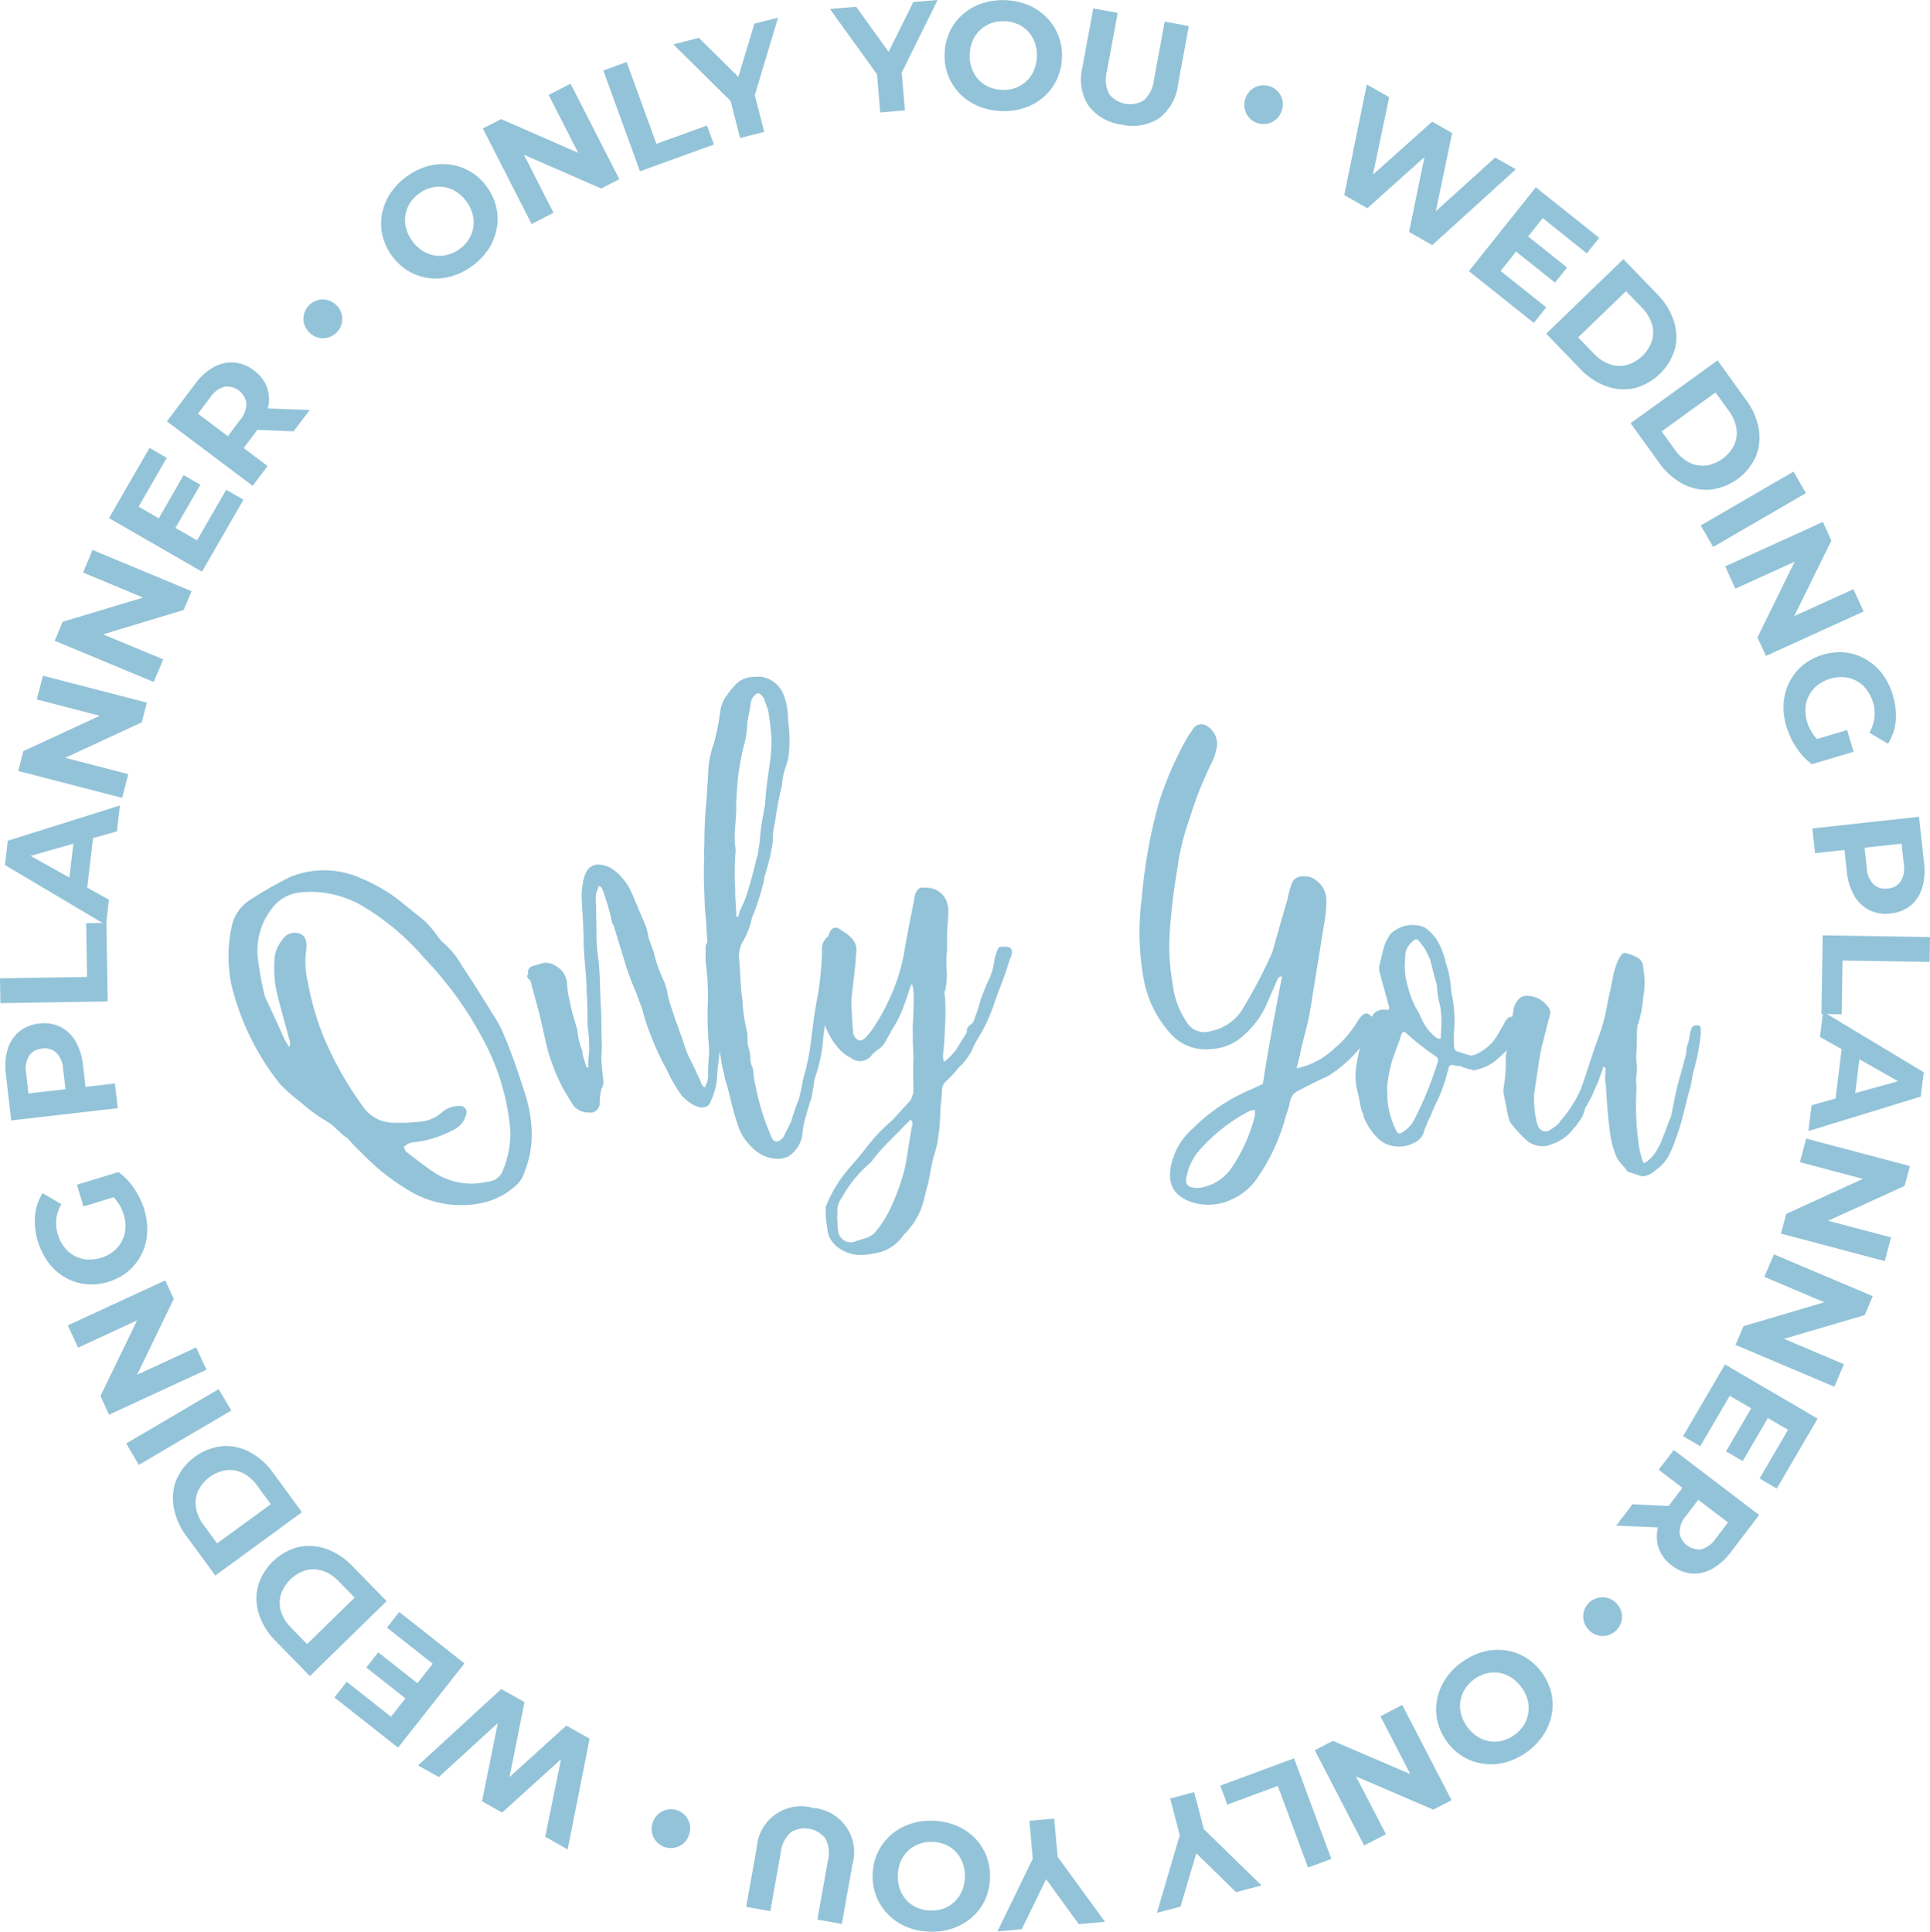 <svg xmlns="http://www.w3.org/2000/svg" xmlns:xlink="http://www.w3.org/1999/xlink" id="logo-footer" width="136.945" height="137.088" viewBox="0 0 136.945 137.088"><defs><clipPath id="clip-path"><rect id="Rectangle_57" data-name="Rectangle 57" width="136.945" height="137.088" fill="#93c3d8"></rect></clipPath></defs><g id="Groupe_116" data-name="Groupe 116" clip-path="url(#clip-path)"><path id="Trac&#xE9;_512" data-name="Trac&#xE9; 512" d="M27.766,113.086a10.087,10.087,0,0,1,.027-3.968,2.953,2.953,0,0,1,1.45-2.042,28.114,28.114,0,0,1,2.668-1.525,6.36,6.36,0,0,1,5.033.056,12.056,12.056,0,0,1,2.627,1.487l1.925,1.554a8.358,8.358,0,0,1,.755.856,7.189,7.189,0,0,0,.476.617,5.966,5.966,0,0,1,1.369,1.63c.84,1.265,1.676,2.6,2.477,3.9a7.592,7.592,0,0,1,.557,1.1c.577,1.359,1.042,2.748,1.472,4.1a9.84,9.84,0,0,1,.494,2.677,7.132,7.132,0,0,1-.514,2.945,1.982,1.982,0,0,1-.533.886,5.151,5.151,0,0,1-2.509,1.314,7.108,7.108,0,0,1-5.129-.871,15.944,15.944,0,0,1-2.252-1.611,30.338,30.338,0,0,1-2.181-2.158c-.426-.247-.8-.748-1.293-1.073a12.052,12.052,0,0,1-1.9-1.369,14.847,14.847,0,0,1-1.5-1.306,18.053,18.053,0,0,1-3.521-7.2M40.147,125c.877.68,1.509,1.16,2,1.485a4.774,4.774,0,0,0,3.781.677,1.253,1.253,0,0,0,1.158-.884,7.037,7.037,0,0,0,.5-2.653,16.361,16.361,0,0,0-1.976-6.63,25.078,25.078,0,0,0-4.1-5.659l-.446-.506a17.574,17.574,0,0,0-4.095-3.306,7.265,7.265,0,0,0-4.319-.894,2.861,2.861,0,0,0-1.982,1.126,4.876,4.876,0,0,0-1,3.577,21.347,21.347,0,0,0,.495,2.677l.226.492.907,1.968a6.214,6.214,0,0,0,.591,1.139.732.732,0,0,0,0-.551c-.293-1.195-.694-2.433-.948-3.661a8.256,8.256,0,0,1-.1-1.918,2.284,2.284,0,0,1,.53-1.437,1.045,1.045,0,0,1,1.316-.47c.357.169.48.545.41,1.092l0,.073a5.788,5.788,0,0,0,.117,2.249,19.105,19.105,0,0,0,1.213,4.119,24.2,24.2,0,0,0,2.651,4.65,2.639,2.639,0,0,0,2.387,1.215,8.476,8.476,0,0,0,1.474-.055,2.684,2.684,0,0,0,1.847-.73,1.918,1.918,0,0,1,1.165-.405.5.5,0,0,1,.464.213.548.548,0,0,1,.007.478,1.64,1.64,0,0,1-.947,1.044,7.863,7.863,0,0,1-2.588.831,1.2,1.2,0,0,0-.867.35,1.691,1.691,0,0,1,.128.3" transform="translate(-11.367 -43.296)" fill="#93c3d8"></path><path id="Trac&#xE9;_513" data-name="Trac&#xE9; 513" d="M66.911,115.19l.272.894a5.243,5.243,0,0,0,.339,1.47.39.39,0,0,1,.026.263l.272.893.13.069c.034-.065.034-.065.019-.115a5.975,5.975,0,0,1,.06-1.049,10.847,10.847,0,0,0-.116-1.808l-.015-1.3c-.026-.263,0-.705-.054-1.068,0-1.247-.2-2.434-.215-3.731-.008-.919-.067-1.824-.125-2.728a5.079,5.079,0,0,1,.177-1.735,2.27,2.27,0,0,1,.226-.5.978.978,0,0,1,.7-.376,1.946,1.946,0,0,1,1.285.477,4.224,4.224,0,0,1,1.2,1.64l.974,2.307c.105.347.146.66.222.908s.246.63.322.879a9.657,9.657,0,0,0,.764,2.153l.166.546a7.831,7.831,0,0,0,.358,1.355c.287.943.689,1.906.976,2.849a8.4,8.4,0,0,0,.466,1l.621,1.329a.661.661,0,0,0,.141.283c.015.049.065.034.129.069.049-.015.049-.015.035-.065a1.641,1.641,0,0,0,.19-.979l.041-.935a4.3,4.3,0,0,0,.037-.771,26.873,26.873,0,0,1-.106-2.842,17.215,17.215,0,0,0-.143-3.319l0-1.083a.41.41,0,0,1,.321-.369c.149-.045.263-.026.309.123a3.363,3.363,0,0,1,.052.526,7.307,7.307,0,0,0,.179,1.3.18.18,0,0,1-.019.115,13.6,13.6,0,0,0,.184,2.384,5.946,5.946,0,0,1-.054,1.427,7,7,0,0,1,.061,1.446c-.022.821-.207,1.636-.209,2.342a5.3,5.3,0,0,1-.49,1.776.505.505,0,0,1-.386.335.836.836,0,0,1-.492-.013,2.765,2.765,0,0,1-1.271-.969,10.817,10.817,0,0,1-.941-1.666,18.528,18.528,0,0,1-1.088-2.326,13.075,13.075,0,0,1-.608-1.821c-.121-.4-.292-.779-.428-1.226a20.717,20.717,0,0,1-.754-1.94l-.619-2.035-.166-.546c-.106-.347-.151-.5-.186-.432a16.188,16.188,0,0,0-.616-2.2,1.446,1.446,0,0,0-.185-.432l-.13-.069-.049.016c-.142.423-.212.552-.177.487a3.327,3.327,0,0,0-.006.87l.028,2.052a10.616,10.616,0,0,0,.121,1.644c.149,1.2.119,2.35.188,3.468.059.9.018,1.839.076,2.744l-.041.934c.032.641.084,1.168.141,1.53a1.027,1.027,0,0,1-.132.637,3.884,3.884,0,0,0-.125,1.014.658.658,0,0,1-.772.669,1.332,1.332,0,0,1-1.15-.571l-.66-1.1a14.178,14.178,0,0,1-1-2.406c-.242-.794-.384-1.619-.592-2.478-.116-.561-.388-1.454-.686-2.611l-.076-.248a.3.3,0,0,1-.205-.317c.05-.015.069-.129.054-.179-.026-.263.128-.473.49-.529l.5-.151a1.173,1.173,0,0,1,.915.155,1.563,1.563,0,0,1,.87,1.254,4.641,4.641,0,0,0,.093.839c.116.561.2,1.023.369,1.569" transform="translate(-26.22 -43.012)" fill="#93c3d8"></path><path id="Trac&#xE9;_514" data-name="Trac&#xE9; 514" d="M90.989,85.4a9.1,9.1,0,0,1-.052,2.091c-.119.377-.155.537-.114.429a4.192,4.192,0,0,0-.326,1.44,25.609,25.609,0,0,0-.512,2.711,4.408,4.408,0,0,0-.135,1.265,14.99,14.99,0,0,1-.626,2.617c0,.052.01.1.01.1a16.7,16.7,0,0,1-.874,2.747,5.377,5.377,0,0,1-.708,1.791,2.22,2.22,0,0,0-.2,1.166c.062.62.062,1.141.118,1.709a8.371,8.371,0,0,0,.113,1.136,11.594,11.594,0,0,0,.335,2.313l.031.31a2.243,2.243,0,0,0,.082.826,2.946,2.946,0,0,1,.113.614,1.534,1.534,0,0,0,.186.815l.031.31a4.972,4.972,0,0,0,.139.873,17.189,17.189,0,0,0,.877,3.041l.279.7c.191.346.454.372.785.026.093-.114.263-.5.568-1.1.16-.486.357-1.131.568-1.621l.186-.749a8.183,8.183,0,0,1,.29-1.28,18.072,18.072,0,0,0,.434-2.442c.088-.687.2-1.688.44-2.912a21.36,21.36,0,0,0,.306-3.211.665.665,0,0,1,.021-.315,1.06,1.06,0,0,1,.212-.49c.139-.17.289-.238.4-.2a.35.35,0,0,1,.356.434c-.036.681-.052,1.048-.042,1.151-.14.691-.171,1.424-.3,2.22.005.052-.088.165-.082.217-.052,1.048-.367,2.07-.471,3.123a11.289,11.289,0,0,1-.476,2.55,3.291,3.291,0,0,0-.217.961l-.171.9a12.665,12.665,0,0,0-.393,1.291,4.419,4.419,0,0,0-.212,1.012,2.2,2.2,0,0,1-1.023,1.771,1.953,1.953,0,0,1-.609.165,2.529,2.529,0,0,1-1.843-.7,3.759,3.759,0,0,1-1.176-1.864c-.294-.857-.5-1.879-.743-2.742a3.068,3.068,0,0,1-.175-.713c-.238-.811-.268-1.642-.5-2.453-.155-1.027-.263-2.112-.37-3.2l-.212-2.117a5.352,5.352,0,0,1-.046-.986c-.062-.62-.123-1.239-.133-1.864-.062-.619-.123-1.239-.133-1.864-.036-.883-.077-1.817-.02-2.814a9.248,9.248,0,0,1,.006-.991q0-1.564.156-3.145l.119-1.941a6.947,6.947,0,0,1,.414-2.127,17.317,17.317,0,0,0,.45-2.287,2.323,2.323,0,0,1,.466-1.089,5.2,5.2,0,0,1,.841-.971,2.1,2.1,0,0,1,1.27-.335l.206-.021a2.05,2.05,0,0,1,1.76,1.441,4.587,4.587,0,0,1,.247,1.435Zm-3.75,5.275c.056,1.089-.208,2.106-.053,3.134a1.769,1.769,0,0,1-.005.47,20.123,20.123,0,0,0-.006,2.556c-.016.367.046.986.076,1.818a.182.182,0,0,0,.062.1c.046-.056.1-.062.093-.113.046-.056.072-.32.119-.377a8.6,8.6,0,0,0,.543-1.357c.238-.754.46-1.663.724-2.68,0,0,.026-.263.124-.847a12.766,12.766,0,0,1,.306-2.168.973.973,0,0,1,.067-.372c.052-1.048.208-2.106.363-3.165a10.915,10.915,0,0,0,.083-1.781,17.878,17.878,0,0,0-.236-1.854l-.289-.805a1.2,1.2,0,0,0-.294-.336.233.233,0,0,0-.258.026.92.92,0,0,0-.393.77c-.1.583-.212,1.012-.233,1.326a6.716,6.716,0,0,1-.181,1.322,17.31,17.31,0,0,0-.554,3.34Z" transform="translate(-35.006 -33.667)" fill="#93c3d8"></path><path id="Trac&#xE9;_515" data-name="Trac&#xE9; 515" d="M107.877,117.544c-.015.311-.039.829-.125,1.553,0,.052.039.262.038.313a.051.051,0,0,0,.049.055c.049.053.049.053.051,0a4.328,4.328,0,0,0,.819-.845l.619-1.009c.111-.151.168-.252.119-.307a.534.534,0,0,1,.226-.4.75.75,0,0,0,.336-.5,10.434,10.434,0,0,0,.426-1.33c.175-.407.3-.817.47-1.172a4.624,4.624,0,0,0,.486-1.484,3.161,3.161,0,0,1,.248-.871c.059-.153.113-.2.218-.2.206.009,1.1-.208.688.811,0-.052-.054.049-.118.306-.187.666-.719,2.043-.956,2.656a11.531,11.531,0,0,1-1.217,2.7l-.284.506a4.179,4.179,0,0,1-1.115,1.61,7.8,7.8,0,0,1-.929,1,.779.779,0,0,0-.235.56c-.026.57-.105,1.138-.135,1.76a9.008,9.008,0,0,1-.119,1.449,5.714,5.714,0,0,1-.268,1.286,7.847,7.847,0,0,0-.259,1.079l-.207,1.081c-.182.563-.258,1.079-.44,1.641a5.351,5.351,0,0,1-1.07,1.768,3.286,3.286,0,0,0-.273.3,3.031,3.031,0,0,1-2.085,1.252,4.574,4.574,0,0,1-1.1.1,2.676,2.676,0,0,1-1.429-.534,1.812,1.812,0,0,1-.764-1.439,4.744,4.744,0,0,1-.1-1.2.592.592,0,0,1,.071-.412,9.091,9.091,0,0,1,1.464-2.424c.385-.449.879-1,1.377-1.65a11.894,11.894,0,0,1,1.8-1.889l1.315-1.444.177-.46.017-.363c-.02-.676-.038-1.4,0-2.181.01-.208-.032-.417-.019-.677-.038-.313-.015-.78-.036-1.456.052-1.088.09-1.917.065-2.49a4.391,4.391,0,0,0-.079-.523l-.051-.054c-.052,0-.052,0-.053.049-.178.459-.305.972-.481,1.38a7.107,7.107,0,0,1-.806,1.676l-.453.81a1.863,1.863,0,0,1-.444.6,2.723,2.723,0,0,0-.594.492,1.036,1.036,0,0,1-1.516.188,2.568,2.568,0,0,1-.851-.663,5.4,5.4,0,0,1-.824-1.286,5.1,5.1,0,0,1-.316-1,8.234,8.234,0,0,1-.085-1.51s.009-.208.026-.57c.022-.467.032-.674.024-.519a19.492,19.492,0,0,1,.322-2.426l.135-.668c.185-.615.5-.756.953-.372a2.652,2.652,0,0,1,.8.661,1.177,1.177,0,0,1,.215.945c-.046.985-.2,1.965-.288,2.843a5.366,5.366,0,0,0-.012,1.35,10.947,10.947,0,0,0,.092,1.355.573.573,0,0,0,.04.262c.24.427.5.491.822.195.274-.3.384-.45.384-.45a13.09,13.09,0,0,0,1.186-2.022,13.714,13.714,0,0,0,1.146-3.374c.215-1.289.486-2.626.76-4.016a1.04,1.04,0,0,1,.182-.563.439.439,0,0,1,.479-.238l.362.017a1.5,1.5,0,0,1,1.3,1.048c.043.21.087.368.085.42a9.269,9.269,0,0,1-.056,1.192l-.021.415c-.021.466.006.987-.013,1.4a6.939,6.939,0,0,0-.016,1.454,5.416,5.416,0,0,1-.115,1.345.422.422,0,0,0-.017.363,16.935,16.935,0,0,1,0,2.285Zm-7.626,13.1c.035.365.019.677.064.834a.9.9,0,0,0,1.316.737c.474-.134.686-.228.631-.178a1.874,1.874,0,0,0,.642-.386,7.414,7.414,0,0,0,1.178-1.867,14.482,14.482,0,0,0,1.021-2.965l.438-2.68a.57.57,0,0,0,.019-.415c0-.052,0-.052-.049-.054-.049-.054-.049-.054-.1,0l-.163.148L103.99,125.1a12.549,12.549,0,0,0-1.317,1.5l-.326.3a8.945,8.945,0,0,0-1.768,2.255,1.464,1.464,0,0,0-.308,1.025c-.015.311-.021.466-.021.466" transform="translate(-40.848 -44.153)" fill="#93c3d8"></path><path id="Trac&#xE9;_516" data-name="Trac&#xE9; 516" d="M148.679,111.847a5.465,5.465,0,0,0,2.7-1.428,7.616,7.616,0,0,0,1.67-1.98c.331-.532.66-.646.973-.239s.325.723.034.946a9.527,9.527,0,0,1-3.144,3.253q-1.084.487-2.013.994a1.045,1.045,0,0,0-.673.75,6.94,6.94,0,0,1-.3,1.061,13.947,13.947,0,0,1-2.044,4.443,4.206,4.206,0,0,1-1.706,1.453,3.8,3.8,0,0,1-2.506.354c-1.781-.389-2.367-1.512-1.707-3.362a4.587,4.587,0,0,1,1.3-1.924,12.928,12.928,0,0,1,4.243-2.849l.781-.369c.38-2.515.863-5.016,1.359-7.62q-.231-.03-.349.269l-.821,1.881a6.329,6.329,0,0,1-1.574,2.045,3.588,3.588,0,0,1-2.322.954,3.282,3.282,0,0,1-2.794-1.044,7.848,7.848,0,0,1-1.98-4.078,18.468,18.468,0,0,1-.106-5.613,35.758,35.758,0,0,1,1.272-6.95,24.316,24.316,0,0,1,2-4.5l.389-.577a.7.7,0,0,1,1.011-.131,1.459,1.459,0,0,1,.648,1.445,3.8,3.8,0,0,1-.424,1.253,25.588,25.588,0,0,0-1.487,3.782,17.413,17.413,0,0,0-.887,3.6,45.615,45.615,0,0,0-.545,4.586,14.684,14.684,0,0,0,.213,3.586,5.93,5.93,0,0,0,1.048,2.805,1.419,1.419,0,0,0,1.6.574,3.445,3.445,0,0,0,2.429-1.777,34.281,34.281,0,0,0,1.807-3.427,4.041,4.041,0,0,0,.333-.951l.957-3.328a3.994,3.994,0,0,1,.2-.759c.138-.662.584-.866,1.349-.714a1.777,1.777,0,0,1,1.182,1.776,7.792,7.792,0,0,1-.109,1.242l-1.077,6.662c-.186,1.022-.526,2.024-.711,3.046Zm-3.323,3.021a12.231,12.231,0,0,0-3.431,2.64,3.959,3.959,0,0,0-1.053,2.061c-.112.456.068.689.479.743a1.74,1.74,0,0,0,.792-.054,3.386,3.386,0,0,0,1.769-1.131,11.415,11.415,0,0,0,1.829-4c-.02.154-.006.051-.011-.316a1.6,1.6,0,0,0-.373.056" transform="translate(-56.68 -36.029)" fill="#93c3d8"></path><path id="Trac&#xE9;_517" data-name="Trac&#xE9; 517" d="M170.605,120.246a.347.347,0,0,0,.189.373l.972.308a1.2,1.2,0,0,0,.474-.132,3.343,3.343,0,0,0,1.357-1.18l.51-.858a1.35,1.35,0,0,1,.391-.553.573.573,0,0,1,.414.021c.044.158.1.16.249.22a.509.509,0,0,1,.125.63,7.748,7.748,0,0,1-1.012,1.56l-.707.64a3.427,3.427,0,0,1-1.383.659.426.426,0,0,1-.363-.018,3.408,3.408,0,0,1-.768-.246,2.3,2.3,0,0,1-.567-.08.266.266,0,0,0-.27.195.558.558,0,0,1-.065.256,10.433,10.433,0,0,1-.841,2.3l-.293.661c-.065.256-.287.557-.352.814q-.264.61-.179.459a1.264,1.264,0,0,1-.717.848,2.329,2.329,0,0,1-2.029.056l-.3-.171a4.3,4.3,0,0,1-1.263-1.777c.008-.155-.091-.264-.135-.422-.132-.474-.163-.891-.3-1.366a4.393,4.393,0,0,1-.066-1.821,9.163,9.163,0,0,1,.334-1.49,4.341,4.341,0,0,0,.494-1.586c0-.052.057-.1.168-.252,0,.052.055-.049.169-.252a.943.943,0,0,1,.849-.373l.208.011c.052,0,.106-.047.111-.151a2.094,2.094,0,0,0-.088-.316l-.571-2.106a1.034,1.034,0,0,1-.018-.677c.132-.565.2-.822.2-.822a3.242,3.242,0,0,1,.473-1.171.692.692,0,0,1,.275-.3,2.213,2.213,0,0,1,2.249-.3,3.472,3.472,0,0,1,.889.927,5.232,5.232,0,0,1,.6,1.588,7.031,7.031,0,0,1,.374,1.889,2.655,2.655,0,0,0,.081.471,9.493,9.493,0,0,1,.146,2.293,7.742,7.742,0,0,0-.009,1.246m-4.745,3.506a5.882,5.882,0,0,0,.654,2.526.223.223,0,0,0,.358.122,2.207,2.207,0,0,0,.932-.993,24.552,24.552,0,0,0,1.6-3.922.526.526,0,0,0,.06-.152.348.348,0,0,0-.189-.373c.049.055-.05-.054-.4-.28a19.011,19.011,0,0,1-1.648-1.328c-.148-.163-.306-.119-.368.086-.186.614-.479,1.275-.665,1.889a9.878,9.878,0,0,0-.354,1.9,4.069,4.069,0,0,1,.026.521m3.825-4.85a6.7,6.7,0,0,0-.081-1.51,6.435,6.435,0,0,1-.237-1.519c-.138-.37-.262-1-.483-1.79l-.33-.691-.438-.594c-.148-.163-.3-.17-.469.029a1.376,1.376,0,0,0-.517,1.014l-.018.363a4.882,4.882,0,0,0,.218,1.881,6.4,6.4,0,0,0,.791,1.857l.141.319a3.539,3.539,0,0,0,1.073,1.4.4.4,0,0,0,.153.059c.1.005.155.008.158-.044Z" transform="translate(-67.431 -46.014)" fill="#93c3d8"></path><path id="Trac&#xE9;_518" data-name="Trac&#xE9; 518" d="M191,120.079a2.35,2.35,0,0,0-.067.673l-.026,1.193a3.665,3.665,0,0,0,.026,1.09l-.012.519a2.986,2.986,0,0,0-.022.985l-.007.312a18.689,18.689,0,0,0,.129,3.48,6.4,6.4,0,0,0,.329,1.513c.05.105.1.106.206.057a2.93,2.93,0,0,0,.584-.558,5.064,5.064,0,0,0,.651-1.283c.164-.36.276-.72.387-1.029l.164-.36c.173-.774.295-1.55.465-2.22l.4-1.444.228-.878a2.363,2.363,0,0,1,.064-.517,2.605,2.605,0,0,0,.172-.723,1.884,1.884,0,0,1,.169-.567.4.4,0,0,1,.367-.147c.155,0,.206.056.255.213l-.009.416a13.551,13.551,0,0,1-.528,2.687l-.178.982c-.392,1.288-.576,2.53-1.071,3.764a6.089,6.089,0,0,1-.44,1.08,2.849,2.849,0,0,1-.96,1.12,1.694,1.694,0,0,1-.84.448.773.773,0,0,1-.362-.06l-.67-.223c-.052,0-.1-.054-.155-.056-.25-.42-.608-.636-.805-1.108a7.268,7.268,0,0,1-.473-2.035q-.133-1.015-.245-2.964a2.561,2.561,0,0,1-.034-.831l.008-.363c0-.052-.051-.053-.1-.106s-.052,0-.1.049c.053-.051,0,.1-.169.567a6.452,6.452,0,0,1-.384.926,5.8,5.8,0,0,1-.436.924,4.728,4.728,0,0,1-.269.461,2.115,2.115,0,0,1-.491,1.027,1.684,1.684,0,0,1-.32.408,3.146,3.146,0,0,1-1.53,1.107,1.706,1.706,0,0,1-1.708-.194,8.2,8.2,0,0,1-1.266-1.378,3.51,3.51,0,0,1-.192-.679l-.233-1.2a1.306,1.306,0,0,1-.039-.52,10.744,10.744,0,0,0,.155-2.28l.177-.931a3.868,3.868,0,0,0,.116-.568c.058-.258.013-.571.071-.829,0,0,.058-.259.175-.827a1.378,1.378,0,0,1,.33-.822.739.739,0,0,1,.63-.3h.052a1.813,1.813,0,0,1,1.385.706.648.648,0,0,1,.192.679l-.569,2.219-.116.516-.427,2.845a7.736,7.736,0,0,0,.164,1.924,1.994,1.994,0,0,0,.1.313.576.576,0,0,0,.928.281c.369-.252.58-.4.635-.557a8.437,8.437,0,0,0,1.234-1.789,3.8,3.8,0,0,0,.327-.719c.388-1.081.726-2.267,1.168-3.451a13.168,13.168,0,0,0,.682-2.631c.171-.671.291-1.394.464-2.169l.222-.618a1.955,1.955,0,0,1,.323-.511.245.245,0,0,1,.313-.045,2.069,2.069,0,0,1,.617.222.808.808,0,0,1,.556.687l0,.1a5.353,5.353,0,0,1,0,2.128,7.8,7.8,0,0,1-.353,1.86" transform="translate(-74.779 -47.41)" fill="#93c3d8"></path><path id="Trac&#xE9;_519" data-name="Trac&#xE9; 519" d="M52.416,27.077a4.643,4.643,0,0,1-1.533.724,3.957,3.957,0,0,1-1.56.091,3.772,3.772,0,0,1-1.433-.52,4.111,4.111,0,0,1-1.808-2.558,3.721,3.721,0,0,1-.006-1.527,4.027,4.027,0,0,1,.606-1.44,4.81,4.81,0,0,1,2.7-1.911,3.973,3.973,0,0,1,1.552-.085,3.8,3.8,0,0,1,2.6,1.613,3.915,3.915,0,0,1,.649,1.466,3.76,3.76,0,0,1,.006,1.526,4.012,4.012,0,0,1-.6,1.43,4.512,4.512,0,0,1-1.176,1.19m-.875-1.219a2.476,2.476,0,0,0,.668-.685,2.26,2.26,0,0,0,.329-.845,2.284,2.284,0,0,0-.032-.922,2.818,2.818,0,0,0-1.143-1.617,2.329,2.329,0,0,0-.854-.342,2.193,2.193,0,0,0-.906.028,2.536,2.536,0,0,0-.873.4,2.492,2.492,0,0,0-.668.685,2.253,2.253,0,0,0-.329.845,2.3,2.3,0,0,0,.032.922,2.809,2.809,0,0,0,1.14,1.613,2.322,2.322,0,0,0,.857.346,2.183,2.183,0,0,0,.906-.028,2.53,2.53,0,0,0,.873-.4" transform="translate(-18.957 -8.164)" fill="#93c3d8"></path><path id="Trac&#xE9;_520" data-name="Trac&#xE9; 520" d="M61.737,20.059l-3.461-6.781,1.3-.662,6.492,2.841-.63.322L62.946,10.9,64.5,10.1l3.46,6.781-1.288.658-6.5-2.837.63-.321,2.492,4.882Z" transform="translate(-24.016 -4.164)" fill="#93c3d8"></path><path id="Trac&#xE9;_521" data-name="Trac&#xE9; 521" d="M75.417,15.239l-2.6-7.155,1.656-.6,2.112,5.805,3.587-1.3.491,1.349Z" transform="translate(-30.008 -3.083)" fill="#93c3d8"></path><path id="Trac&#xE9;_522" data-name="Trac&#xE9; 522" d="M86.005,10.672l-.769-3.014.654.934L81.268,4.023l1.812-.462,3.544,3.507-1.044.266,1.441-4.779L88.7,2.128l-1.87,6.223.116-1.129.768,3.014Z" transform="translate(-33.492 -0.877)" fill="#93c3d8"></path><path id="Trac&#xE9;_523" data-name="Trac&#xE9; 523" d="M103.735,7.979l-.257-3.1.489,1.029-3.8-5.272L102.03.482l2.912,4.046-1.073.089L106.084.144,107.807,0l-2.877,5.827.3-1.095.257,3.1Z" transform="translate(-41.28 0)" fill="#93c3d8"></path><path id="Trac&#xE9;_524" data-name="Trac&#xE9; 524" d="M118.023,7.881a4.629,4.629,0,0,1-1.655-.363,3.954,3.954,0,0,1-1.292-.881,3.764,3.764,0,0,1-.817-1.286,3.9,3.9,0,0,1-.244-1.578,3.92,3.92,0,0,1,.374-1.551,3.734,3.734,0,0,1,.928-1.213,4.025,4.025,0,0,1,1.36-.77,4.813,4.813,0,0,1,3.309.138,3.974,3.974,0,0,1,1.28.881,3.793,3.793,0,0,1,1.072,2.864,3.886,3.886,0,0,1-.381,1.557,3.759,3.759,0,0,1-.927,1.213,4.01,4.01,0,0,1-1.349.765,4.5,4.5,0,0,1-1.658.225m.052-1.5a2.483,2.483,0,0,0,.947-.135,2.262,2.262,0,0,0,.777-.468,2.3,2.3,0,0,0,.537-.751,2.637,2.637,0,0,0,.22-.982,2.64,2.64,0,0,0-.138-1,2.326,2.326,0,0,0-.468-.792,2.186,2.186,0,0,0-.734-.531,2.516,2.516,0,0,0-.938-.213,2.486,2.486,0,0,0-.948.135,2.268,2.268,0,0,0-1.313,1.219,2.614,2.614,0,0,0-.22.981,2.644,2.644,0,0,0,.138.991,2.309,2.309,0,0,0,.467.8,2.184,2.184,0,0,0,.734.531,2.533,2.533,0,0,0,.938.213" transform="translate(-46.986 -0.003)" fill="#93c3d8"></path><path id="Trac&#xE9;_525" data-name="Trac&#xE9; 525" d="M133.333,9.256a3.451,3.451,0,0,1-2.327-1.349,3.463,3.463,0,0,1-.43-2.7l.775-4.193,1.732.32-.763,4.129a2.258,2.258,0,0,0,.154,1.621,1.875,1.875,0,0,0,2.46.454,2.257,2.257,0,0,0,.723-1.459l.763-4.129,1.711.316-.775,4.192a3.466,3.466,0,0,1-1.367,2.369,3.449,3.449,0,0,1-2.657.427" transform="translate(-53.775 -0.418)" fill="#93c3d8"></path><path id="Trac&#xE9;_526" data-name="Trac&#xE9; 526" d="M151.1,12.973a1.333,1.333,0,0,1-.583-.392,1.349,1.349,0,0,1-.249-1.359,1.343,1.343,0,0,1,.406-.607,1.383,1.383,0,0,1,.627-.3,1.376,1.376,0,0,1,1.284.446,1.37,1.37,0,0,1,.309.62,1.336,1.336,0,0,1-.057.728,1.349,1.349,0,0,1-1.036.913,1.329,1.329,0,0,1-.7-.053" transform="translate(-61.892 -4.243)" fill="#93c3d8"></path><path id="Trac&#xE9;_527" data-name="Trac&#xE9; 527" d="M162.246,18.048l1.6-7.848,1.588.9-1.456,6.932-.794-.453,5.3-4.741,1.418.807-1.446,6.936-.765-.436,5.264-4.762,1.465.834-5.931,5.384-1.645-.937,1.254-6.094.435.248-4.647,4.162Z" transform="translate(-66.864 -4.204)" fill="#93c3d8"></path><path id="Trac&#xE9;_528" data-name="Trac&#xE9; 528" d="M179.54,28.547l3.238,2.584-.882,1.105-4.607-3.677,4.749-5.951,4.5,3.589-.882,1.1-3.128-2.5Zm1.851-2.53,2.865,2.286-.855,1.071-2.865-2.286Z" transform="translate(-73.063 -9.317)" fill="#93c3d8"></path><path id="Trac&#xE9;_529" data-name="Trac&#xE9; 529" d="M186.625,36.574l5.475-5.29,2.4,2.487a4.83,4.83,0,0,1,1.179,1.9,3.609,3.609,0,0,1,.078,1.982,4.057,4.057,0,0,1-2.889,2.792,3.6,3.6,0,0,1-1.983-.142,4.833,4.833,0,0,1-1.859-1.243Zm2.265.262,1.118,1.158a2.853,2.853,0,0,0,1.126.75,2.081,2.081,0,0,0,1.2.055,2.692,2.692,0,0,0,1.8-1.742,2.1,2.1,0,0,0-.018-1.192,2.856,2.856,0,0,0-.711-1.15l-1.119-1.158Z" transform="translate(-76.911 -12.893)" fill="#93c3d8"></path><path id="Trac&#xE9;_530" data-name="Trac&#xE9; 530" d="M196.808,47.966l6.171-4.459L205,46.31a4.826,4.826,0,0,1,.9,2.049,3.613,3.613,0,0,1-.205,1.972,4.053,4.053,0,0,1-3.257,2.353,3.6,3.6,0,0,1-1.942-.422,4.818,4.818,0,0,1-1.664-1.494Zm2.2.581.943,1.3a2.843,2.843,0,0,0,1.006.9,2.094,2.094,0,0,0,1.175.225,2.69,2.69,0,0,0,2.032-1.468,2.1,2.1,0,0,0,.152-1.183,2.857,2.857,0,0,0-.54-1.24l-.942-1.3Z" transform="translate(-81.107 -17.93)" fill="#93c3d8"></path><rect id="Rectangle_55" data-name="Rectangle 55" width="7.613" height="1.762" transform="matrix(0.865, -0.502, 0.502, 0.865, 120.676, 37.292)" fill="#93c3d8"></rect><path id="Trac&#xE9;_531" data-name="Trac&#xE9; 531" d="M208.232,66.161l6.93-3.152.6,1.326-3.129,6.358-.293-.644,4.989-2.269.721,1.584-6.93,3.153-.6-1.317,3.125-6.368.293.644-4.989,2.269Z" transform="translate(-85.816 -25.967)" fill="#93c3d8"></path><path id="Trac&#xE9;_532" data-name="Trac&#xE9; 532" d="M215.478,84.018a4.63,4.63,0,0,1-.2-1.672,3.907,3.907,0,0,1,.412-1.5,3.779,3.779,0,0,1,.951-1.191,4.173,4.173,0,0,1,3.023-.9,3.738,3.738,0,0,1,1.449.482,3.965,3.965,0,0,1,1.165,1.038,5.054,5.054,0,0,1,.95,3.366,3.615,3.615,0,0,1-.548,1.587l-1.323-.787a2.763,2.763,0,0,0,.363-1.05,2.649,2.649,0,0,0-.1-1.082,2.828,2.828,0,0,0-.455-.919,2.23,2.23,0,0,0-1.59-.883,2.782,2.782,0,0,0-1.887.561,2.3,2.3,0,0,0-.6.712,2.212,2.212,0,0,0-.261.894,2.732,2.732,0,0,0,.116,1,3.119,3.119,0,0,0,.452.926,2.912,2.912,0,0,0,.821.76l-.934,1.322a4.572,4.572,0,0,1-1.1-1.176,5.593,5.593,0,0,1-.707-1.5m1.566,1.066,2.741-.815.459,1.543-2.96.881Z" transform="translate(-88.716 -32.448)" fill="#93c3d8"></path><path id="Trac&#xE9;_533" data-name="Trac&#xE9; 533" d="M218.744,99.425l7.568-.828.359,3.276a4.267,4.267,0,0,1-.139,1.787,2.575,2.575,0,0,1-.821,1.239,2.665,2.665,0,0,1-1.427.561,2.636,2.636,0,0,1-1.5-.24,2.588,2.588,0,0,1-1.071-1.032,4.284,4.284,0,0,1-.521-1.715l-.252-2.3.874.692-2.876.315Zm2.873,1.458.747-.869.242,2.205a1.824,1.824,0,0,0,.478,1.174,1.214,1.214,0,0,0,1.006.295,1.227,1.227,0,0,0,.929-.507,1.82,1.82,0,0,0,.213-1.249l-.241-2.206.918.688Z" transform="translate(-90.148 -40.633)" fill="#93c3d8"></path><path id="Trac&#xE9;_534" data-name="Trac&#xE9; 534" d="M219.934,112.913l7.612.123-.029,1.762-6.176-.1-.062,3.817-1.435-.024Z" transform="translate(-90.601 -46.533)" fill="#93c3d8"></path><path id="Trac&#xE9;_535" data-name="Trac&#xE9; 535" d="M219.31,122.126l7.143,4.3-.212,1.727L218.27,130.6l.225-1.835,7.011-1.945-.085.691-6.33-3.593Zm1.413,1.882,1.27.627-.477,3.887-1.386.312Z" transform="translate(-89.952 -50.33)" fill="#93c3d8"></path><path id="Trac&#xE9;_536" data-name="Trac&#xE9; 536" d="M216.748,137.447l7.359,1.951-.374,1.409-6.45,2.936.182-.683,5.3,1.4-.445,1.683-7.359-1.952.371-1.4,6.453-2.947-.182.683-5.3-1.405Z" transform="translate(-88.588 -56.644)" fill="#93c3d8"></path><path id="Trac&#xE9;_537" data-name="Trac&#xE9; 537" d="M212.2,151.422l7.011,2.967-.568,1.342-6.8,2,.275-.651,5.048,2.136-.678,1.6-7.011-2.967.564-1.332,6.8-2.011-.275.651-5.048-2.136Z" transform="translate(-86.328 -62.403)" fill="#93c3d8"></path><path id="Trac&#xE9;_538" data-name="Trac&#xE9; 538" d="M206.455,166.938l-2.092,3.577-1.22-.713,2.975-5.089,6.573,3.842-2.9,4.966-1.22-.713,2.019-3.456Zm2.77,1.469-1.849,3.164-1.183-.692,1.849-3.164Z" transform="translate(-83.718 -67.881)" fill="#93c3d8"></path><path id="Trac&#xE9;_539" data-name="Trac&#xE9; 539" d="M196.225,178.889l3.35.159-1.139,1.5-3.364-.142Zm2.932-3.851,6.058,4.612-2,2.622a4.289,4.289,0,0,1-1.332,1.2,2.575,2.575,0,0,1-1.449.332,2.65,2.65,0,0,1-1.42-.576,2.6,2.6,0,0,1-.921-1.206,2.567,2.567,0,0,1-.057-1.479,4.333,4.333,0,0,1,.808-1.6l1.4-1.843.14,1.091-2.3-1.752Zm1.079,3.036,1.132-.122-1.344,1.765a1.8,1.8,0,0,0-.457,1.183,1.387,1.387,0,0,0,1.553,1.182,1.826,1.826,0,0,0,1.015-.758l1.344-1.765.192,1.13Z" transform="translate(-80.392 -72.136)" fill="#93c3d8"></path><path id="Trac&#xE9;_540" data-name="Trac&#xE9; 540" d="M191.5,193.207a1.336,1.336,0,0,1,.611-.347,1.348,1.348,0,0,1,1.327.383,1.336,1.336,0,0,1,.363.634,1.371,1.371,0,0,1-.015.691,1.378,1.378,0,0,1-.971.952,1.384,1.384,0,0,1-.691,0,1.334,1.334,0,0,1-.627-.376,1.349,1.349,0,0,1-.356-1.335,1.332,1.332,0,0,1,.36-.6" transform="translate(-78.75 -79.462)" fill="#93c3d8"></path><path id="Trac&#xE9;_541" data-name="Trac&#xE9; 541" d="M175.171,200.032a4.638,4.638,0,0,1,1.529-.734,3.937,3.937,0,0,1,1.56-.1,3.768,3.768,0,0,1,1.436.511,4.112,4.112,0,0,1,1.823,2.547,3.742,3.742,0,0,1,.015,1.527,4.017,4.017,0,0,1-.6,1.444,4.82,4.82,0,0,1-2.693,1.928,4,4,0,0,1-1.551.093,3.8,3.8,0,0,1-2.608-1.6,3.892,3.892,0,0,1-.658-1.461,3.764,3.764,0,0,1-.015-1.527A4.014,4.014,0,0,1,174,201.23a4.5,4.5,0,0,1,1.169-1.2m.882,1.214a2.48,2.48,0,0,0-.664.689,2.249,2.249,0,0,0-.323.847,2.279,2.279,0,0,0,.038.922,2.812,2.812,0,0,0,1.152,1.61,2.318,2.318,0,0,0,.856.336,2.184,2.184,0,0,0,.906-.032,2.526,2.526,0,0,0,.871-.41,2.472,2.472,0,0,0,.664-.689,2.249,2.249,0,0,0,.323-.847,2.276,2.276,0,0,0-.038-.922,2.62,2.62,0,0,0-.43-.909,2.652,2.652,0,0,0-.719-.7,2.321,2.321,0,0,0-.859-.342,2.185,2.185,0,0,0-.906.034,2.519,2.519,0,0,0-.871.409" transform="translate(-71.436 -82.077)" fill="#93c3d8"></path><path id="Trac&#xE9;_542" data-name="Trac&#xE9; 542" d="M164.895,205.817l3.5,6.76-1.295.671-6.509-2.8.627-.325,2.521,4.868-1.546.8-3.5-6.76,1.285-.665,6.52,2.8-.628.325-2.521-4.868Z" transform="translate(-65.4 -84.82)" fill="#93c3d8"></path><path id="Trac&#xE9;_543" data-name="Trac&#xE9; 543" d="M152.522,212.261l2.645,7.139-1.653.612-2.146-5.793-3.58,1.327-.5-1.346Z" transform="translate(-60.701 -87.476)" fill="#93c3d8"></path><path id="Trac&#xE9;_544" data-name="Trac&#xE9; 544" d="M142.284,216.347l.787,3.009-.658-.929,4.649,4.54-1.81.473-3.565-3.486,1.042-.273-1.413,4.787-1.673.438,1.832-6.235-.109,1.13-.786-3.009Z" transform="translate(-57.549 -89.16)" fill="#93c3d8"></path><path id="Trac&#xE9;_545" data-name="Trac&#xE9; 545" d="M124.419,219.54l.277,3.1-.5-1.026,3.831,5.249-1.863.166L123.231,223l1.073-.1-2.188,4.487-1.723.153,2.841-5.844-.3,1.1-.276-3.1Z" transform="translate(-49.616 -90.476)" fill="#93c3d8"></path><path id="Trac&#xE9;_546" data-name="Trac&#xE9; 546" d="M109.616,219.794a4.63,4.63,0,0,1,1.658.354,3.947,3.947,0,0,1,1.3.874,3.766,3.766,0,0,1,.824,1.282,4.107,4.107,0,0,1-.112,3.13,3.73,3.73,0,0,1-.921,1.218,4.018,4.018,0,0,1-1.355.779,4.561,4.561,0,0,1-1.663.233,4.513,4.513,0,0,1-1.647-.353,3.964,3.964,0,0,1-1.286-.873,3.876,3.876,0,0,1-.83-1.276,3.832,3.832,0,0,1-.258-1.581,3.883,3.883,0,0,1,.372-1.56,3.766,3.766,0,0,1,.92-1.218,4.011,4.011,0,0,1,1.344-.773,4.518,4.518,0,0,1,1.657-.235m-.043,1.5a2.49,2.49,0,0,0-.946.14,2.271,2.271,0,0,0-1.307,1.226,2.824,2.824,0,0,0-.071,1.978,2.326,2.326,0,0,0,.472.79,2.189,2.189,0,0,0,.738.528,2.51,2.51,0,0,0,.939.208,2.479,2.479,0,0,0,.946-.14,2.262,2.262,0,0,0,1.306-1.226,2.8,2.8,0,0,0,.071-1.972,2.308,2.308,0,0,0-.471-.8,2.188,2.188,0,0,0-.737-.527,2.542,2.542,0,0,0-.939-.208" transform="translate(-43.404 -90.579)" fill="#93c3d8"></path><path id="Trac&#xE9;_547" data-name="Trac&#xE9; 547" d="M94.815,218.194a3.157,3.157,0,0,1,2.781,4.032l-.75,4.2-1.734-.31.738-4.133a2.251,2.251,0,0,0-.164-1.62,1.873,1.873,0,0,0-2.462-.44,2.258,2.258,0,0,0-.714,1.463l-.738,4.133-1.713-.306.75-4.2a3.156,3.156,0,0,1,4.006-2.819" transform="translate(-37.115 -89.888)" fill="#93c3d8"></path><path id="Trac&#xE9;_548" data-name="Trac&#xE9; 548" d="M80.455,218.48a1.341,1.341,0,0,1,.586.389,1.353,1.353,0,0,1,.256,1.357,1.34,1.34,0,0,1-.4.61,1.376,1.376,0,0,1-.624.3,1.375,1.375,0,0,1-1.287-.438,1.379,1.379,0,0,1-.312-.617,1.328,1.328,0,0,1,.053-.73,1.348,1.348,0,0,1,1.031-.918,1.333,1.333,0,0,1,.7.049" transform="translate(-32.409 -90.008)" fill="#93c3d8"></path><path id="Trac&#xE9;_549" data-name="Trac&#xE9; 549" d="M62.633,207.421l-1.556,7.858-1.593-.895,1.414-6.939.8.448-5.274,4.772-1.422-.8,1.4-6.945.768.431-5.236,4.794-1.47-.826,5.9-5.419,1.65.927-1.219,6.1-.436-.245,4.623-4.19Z" transform="translate(-20.797 -84.031)" fill="#93c3d8"></path><path id="Trac&#xE9;_550" data-name="Trac&#xE9; 550" d="M47.34,198.263,44.086,195.7l.875-1.109,4.629,3.65-4.714,5.978-4.518-3.563.875-1.111,3.143,2.479ZM45.5,200.8l-2.878-2.269.849-1.076,2.878,2.269Z" transform="translate(-16.632 -80.192)" fill="#93c3d8"></path><path id="Trac&#xE9;_551" data-name="Trac&#xE9; 551" d="M40.19,190.535l-5.446,5.321-2.417-2.473a4.83,4.83,0,0,1-1.189-1.895,3.616,3.616,0,0,1-.088-1.981,4.056,4.056,0,0,1,2.874-2.809,3.6,3.6,0,0,1,1.983.131,4.83,4.83,0,0,1,1.867,1.233Zm-2.266-.249L36.8,189.135a2.853,2.853,0,0,0-1.129-.744,2.089,2.089,0,0,0-1.2-.049,2.693,2.693,0,0,0-1.794,1.753,2.1,2.1,0,0,0,.025,1.192,2.852,2.852,0,0,0,.718,1.146l1.125,1.151Z" transform="translate(-12.756 -76.907)" fill="#93c3d8"></path><path id="Trac&#xE9;_552" data-name="Trac&#xE9; 552" d="M30.023,179.256l-6.145,4.494-2.042-2.791a4.826,4.826,0,0,1-.909-2.044,3.615,3.615,0,0,1,.193-1.975,4.055,4.055,0,0,1,3.244-2.372,3.6,3.6,0,0,1,1.944.41,4.828,4.828,0,0,1,1.673,1.486Zm-2.208-.568-.95-1.3a2.853,2.853,0,0,0-1.013-.9,2.079,2.079,0,0,0-1.176-.218,2.691,2.691,0,0,0-2.024,1.479,2.1,2.1,0,0,0-.145,1.184,2.856,2.856,0,0,0,.547,1.237l.951,1.3Z" transform="translate(-8.601 -71.938)" fill="#93c3d8"></path><rect id="Rectangle_56" data-name="Rectangle 56" width="7.613" height="1.762" transform="translate(8.955 102.441) rotate(-30.462)" fill="#93c3d8"></rect><path id="Trac&#xE9;_553" data-name="Trac&#xE9; 553" d="M18.018,160.9l-6.911,3.193-.611-1.323,3.092-6.377.3.642-4.976,2.3-.73-1.58,6.911-3.193.607,1.313-3.088,6.387-.3-.641,4.976-2.3Z" transform="translate(-3.371 -63.696)" fill="#93c3d8"></path><path id="Trac&#xE9;_554" data-name="Trac&#xE9; 554" d="M11.96,144.158a4.607,4.607,0,0,1,.206,1.671,3.9,3.9,0,0,1-.4,1.5,3.771,3.771,0,0,1-.944,1.2,3.935,3.935,0,0,1-1.419.755,3.923,3.923,0,0,1-1.6.161,3.738,3.738,0,0,1-1.451-.473,3.953,3.953,0,0,1-1.171-1.031,5.048,5.048,0,0,1-.97-3.36,3.613,3.613,0,0,1,.54-1.591l1.328.779a2.761,2.761,0,0,0-.357,1.052,2.661,2.661,0,0,0,.106,1.082,2.839,2.839,0,0,0,.461.917,2.227,2.227,0,0,0,1.595.874,2.638,2.638,0,0,0,1-.116,2.591,2.591,0,0,0,.884-.457,2.3,2.3,0,0,0,.6-.715,2.22,2.22,0,0,0,.257-.9,2.759,2.759,0,0,0-.123-1,3.113,3.113,0,0,0-.457-.924,2.922,2.922,0,0,0-.826-.755l.927-1.327a4.578,4.578,0,0,1,1.106,1.17,5.61,5.61,0,0,1,.715,1.493M10.388,143.1l-2.737.831-.468-1.54,2.955-.9Z" transform="translate(-1.727 -58.312)" fill="#93c3d8"></path><path id="Trac&#xE9;_555" data-name="Trac&#xE9; 555" d="M8.624,129.551l-7.563.872-.377-3.274a4.287,4.287,0,0,1,.127-1.788,2.592,2.592,0,0,1,.815-1.243,2.664,2.664,0,0,1,1.423-.569,2.637,2.637,0,0,1,1.5.232,2.581,2.581,0,0,1,1.076,1.025,4.289,4.289,0,0,1,.531,1.713l.266,2.3-.878-.687,2.874-.332ZM5.743,128.11,5,128.983l-.254-2.2a1.822,1.822,0,0,0-.486-1.17,1.211,1.211,0,0,0-1.007-.289,1.225,1.225,0,0,0-.927.512,1.821,1.821,0,0,0-.206,1.25l.253,2.2-.921-.682Z" transform="translate(-0.266 -50.907)" fill="#93c3d8"></path><path id="Trac&#xE9;_556" data-name="Trac&#xE9; 556" d="M7.641,116.979.029,117.1,0,115.341l6.177-.1-.062-3.817L7.55,111.4Z" transform="translate(0 -45.91)" fill="#93c3d8"></path><path id="Trac&#xE9;_557" data-name="Trac&#xE9; 557" d="M7.768,105.718.6,101.464l.2-1.728,7.956-2.5-.215,1.836-7,1.986.081-.691,6.352,3.556Zm-1.423-1.874-1.275-.62.454-3.889,1.384-.32Z" transform="translate(-0.247 -40.073)" fill="#93c3d8"></path><path id="Trac&#xE9;_558" data-name="Trac&#xE9; 558" d="M9.575,90.238l-7.37-1.908.365-1.411L9,83.944l-.177.684L3.519,83.254l.436-1.684,7.371,1.908-.363,1.4L4.527,87.863l.178-.684,5.306,1.374Z" transform="translate(-0.909 -33.616)" fill="#93c3d8"></path><path id="Trac&#xE9;_559" data-name="Trac&#xE9; 559" d="M13.627,75.758,6.6,72.833l.56-1.346,6.787-2.04-.272.653L8.613,67.994l.668-1.606,7.029,2.925-.556,1.336L8.964,72.7l.272-.653L14.3,74.152Z" transform="translate(-2.719 -27.359)" fill="#93c3d8"></path><path id="Trac&#xE9;_560" data-name="Trac&#xE9; 560" d="M19.4,60.63l2.069-3.59,1.225.706-2.944,5.107-6.595-3.8,2.873-4.984,1.225.706-2,3.467Zm-2.779-1.451L18.447,56l1.188.684L17.8,59.864Z" transform="translate(-5.42 -22.282)" fill="#93c3d8"></path><path id="Trac&#xE9;_561" data-name="Trac&#xE9; 561" d="M26.227,52.505,20.142,47.93,22.123,45.3a4.3,4.3,0,0,1,1.324-1.209,2.582,2.582,0,0,1,1.447-.34,2.649,2.649,0,0,1,1.424.567,2.6,2.6,0,0,1,.927,1.2,2.558,2.558,0,0,1,.066,1.478,4.346,4.346,0,0,1-.8,1.6L25.12,50.448l-.146-1.089L27.287,51.1Zm-1.1-3.029L24,49.605l1.333-1.773a1.8,1.8,0,0,0,.45-1.186,1.385,1.385,0,0,0-1.56-1.173,1.824,1.824,0,0,0-1.011.764l-1.333,1.774-.2-1.129Zm4.005-.839L25.784,48.5l1.131-1.5,3.364.122Z" transform="translate(-8.301 -18.026)" fill="#93c3d8"></path><path id="Trac&#xE9;_562" data-name="Trac&#xE9; 562" d="M38.974,38.5a1.333,1.333,0,0,1-.609.352,1.349,1.349,0,0,1-1.329-.374,1.336,1.336,0,0,1-.366-.632,1.369,1.369,0,0,1,.011-.693,1.377,1.377,0,0,1,.965-.957,1.389,1.389,0,0,1,.693-.005,1.337,1.337,0,0,1,.629.372,1.348,1.348,0,0,1,.363,1.332,1.334,1.334,0,0,1-.356.606" transform="translate(-15.096 -14.896)" fill="#93c3d8"></path></g></svg>